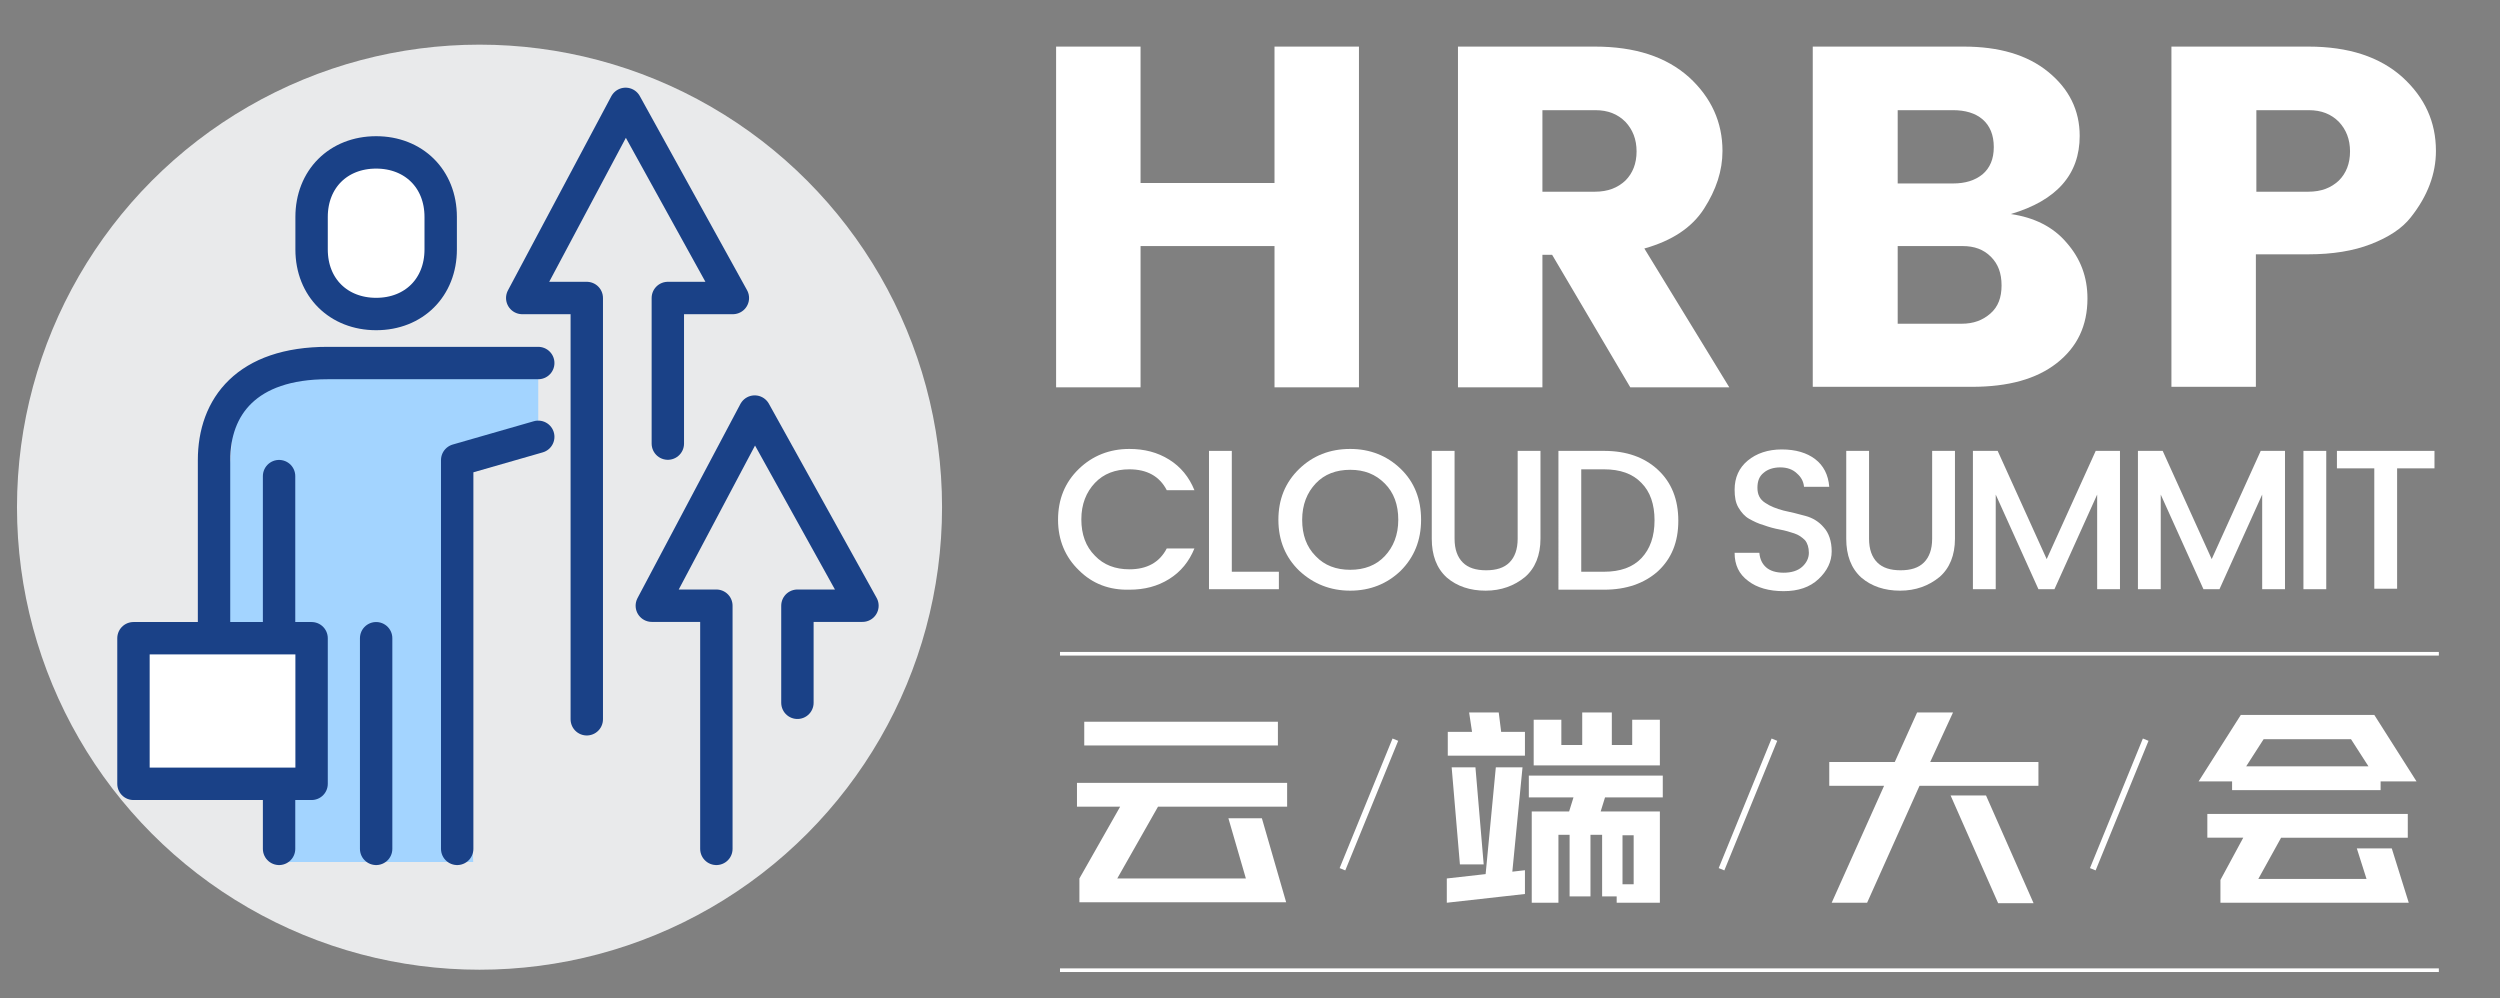 <?xml version="1.0" encoding="utf-8"?>
<!-- Generator: Adobe Illustrator 26.0.0, SVG Export Plug-In . SVG Version: 6.00 Build 0)  -->
<svg version="1.1" id="图层_1" xmlns="http://www.w3.org/2000/svg" xmlns:xlink="http://www.w3.org/1999/xlink" x="0px" y="0px"
	 viewBox="0 0 515.1 205.7" style="enable-background:new 0 0 515.1 205.7;" xml:space="preserve">
<rect x="0" y="0" width="515.1" height="205.7" fill="#808080" stroke="none"/>
<style type="text/css">
	.st0{fill:#E9EAEB;}
	.st1{fill:none;stroke:#FFFFFF;stroke-width:0.75;stroke-miterlimit:10;}
	.st2{fill:none;stroke:#FFFFFF;stroke-width:1.257;stroke-miterlimit:10;}
	.st3{fill:#FFFFFF;}
	.st4{fill:#A3D4FF;}
	.st5{fill:none;stroke:#1A4187;stroke-width:6.674;stroke-linecap:round;stroke-linejoin:round;stroke-miterlimit:10;}
	.st6{fill:#FFFFFF;stroke:#1A4187;stroke-width:6.674;stroke-linejoin:round;stroke-miterlimit:10;}
</style>
<g>
	<g>
		<circle class="st0" cx="98.8" cy="104.5" r="95.3"/>
	</g>
	<line class="st1" x1="218.4" y1="134.7" x2="502.5" y2="134.7"/>
	<line class="st1" x1="218.4" y1="199.9" x2="502.5" y2="199.9"/>
	<line class="st2" x1="287.5" y1="152.4" x2="276.6" y2="179.1"/>
	<line class="st2" x1="365.6" y1="152.4" x2="354.7" y2="179.1"/>
	<line class="st2" x1="442.1" y1="152.4" x2="431.2" y2="179.1"/>
	<g>
		<g>
			<path class="st3" d="M262.5,9.6H280v70.2h-17.4V50.7h-27.6v29.1h-17.4V9.6h17.4v28.1h27.6V9.6z"/>
			<path class="st3" d="M317.8,52.5v27.3h-17.4V9.6h28.2c8.3,0,14.7,2.1,19.4,6.3c4.6,4.2,6.9,9.3,6.9,15.2c0,4.1-1.3,8-3.8,11.9
				c-2.5,3.9-6.6,6.6-12.3,8.2l17.5,28.6h-20.4l-16.1-27.3H317.8z M317.8,22.6v16.9h10.8c2.7,0,4.7-0.8,6.3-2.3
				c1.5-1.5,2.3-3.5,2.3-6s-0.8-4.5-2.3-6.1c-1.6-1.6-3.6-2.4-6.2-2.4H317.8z"/>
			<path class="st3" d="M373.5,9.6h31.1c7.3,0,13.1,1.7,17.4,5.2c4.3,3.5,6.5,7.9,6.5,13.2c0,7.9-4.7,13.3-14.2,16.1
				c4.8,0.7,8.7,2.6,11.5,5.9c2.9,3.3,4.3,7.1,4.3,11.5c0,5.6-2.1,10-6.3,13.3c-4.2,3.3-10,4.9-17.5,4.9h-32.8V9.6z M391,22.6v15.2
				h11.4c2.5,0,4.5-0.6,6.1-1.9c1.5-1.3,2.3-3.1,2.3-5.6s-0.8-4.4-2.3-5.7c-1.5-1.3-3.6-1.9-6.1-1.9H391z M391,66.7h13.2
				c2.4,0,4.3-0.7,5.9-2.1c1.6-1.4,2.3-3.3,2.3-5.8c0-2.5-0.7-4.4-2.2-5.9c-1.5-1.5-3.4-2.2-5.8-2.2H391V66.7z"/>
			<path class="st3" d="M501.9,31.1c0,4.7-1.7,9.3-5.2,13.7c-1.8,2.3-4.6,4.1-8.2,5.5c-3.6,1.4-7.9,2.1-12.9,2.1h-10.8v27.3h-17.4
				V9.6h28.2c8.3,0,14.7,2.1,19.4,6.3C499.6,20.1,501.9,25.1,501.9,31.1z M464.8,39.5h10.8c2.7,0,4.7-0.8,6.3-2.3
				c1.5-1.5,2.3-3.5,2.3-6s-0.8-4.5-2.3-6.1c-1.6-1.6-3.6-2.4-6.2-2.4h-10.8V39.5z"/>
		</g>
	</g>
	<polyline class="st4" points="44.2,131.5 60.6,132.4 57.5,177.6 97.5,177.6 94.2,94.8 110.9,90 110.9,77.3 77.5,77.3 57.5,77.3 
		48.6,81.7 	"/>
	<g>
		<g>
			<path class="st3" d="M222.3,117.5c-2.8-2.7-4.3-6.2-4.3-10.4c0-4.2,1.4-7.7,4.3-10.5c2.8-2.7,6.3-4.1,10.4-4.1
				c3.1,0,5.8,0.7,8.2,2.2c2.4,1.5,4.1,3.6,5.2,6.3h-5.7c-1.5-2.9-4.1-4.3-7.7-4.3c-2.9,0-5.3,0.9-7.1,2.8c-1.8,1.9-2.8,4.4-2.8,7.5
				c0,3.1,0.9,5.6,2.8,7.5c1.8,1.9,4.2,2.8,7.1,2.8c3.6,0,6.2-1.4,7.7-4.3h5.7c-1.1,2.7-2.8,4.8-5.2,6.3c-2.4,1.5-5.1,2.2-8.2,2.2
				C228.6,121.6,225.1,120.3,222.3,117.5z"/>
			<path class="st3" d="M249.1,92.9h4.7v24.9h9.7v3.6h-14.4V92.9z"/>
			<path class="st3" d="M278.2,121.7c-4.1,0-7.6-1.4-10.5-4.1c-2.8-2.7-4.3-6.2-4.3-10.5c0-4.2,1.4-7.7,4.3-10.5
				c2.8-2.7,6.3-4.1,10.5-4.1c4.1,0,7.6,1.4,10.4,4.1c2.8,2.7,4.2,6.2,4.2,10.5c0,4.2-1.4,7.7-4.2,10.5
				C285.8,120.3,282.3,121.7,278.2,121.7z M278.2,117.4c2.9,0,5.3-0.9,7.1-2.8c1.8-1.9,2.8-4.4,2.8-7.5c0-3.1-0.9-5.6-2.8-7.5
				s-4.2-2.8-7.1-2.8c-2.9,0-5.3,0.9-7.1,2.8c-1.8,1.9-2.8,4.4-2.8,7.5c0,3.1,0.9,5.6,2.8,7.5C272.9,116.5,275.3,117.4,278.2,117.4z
				"/>
			<path class="st3" d="M295,111V92.9h4.7V111c0,2.2,0.6,3.8,1.7,4.9c1.1,1.1,2.7,1.6,4.8,1.6c2.1,0,3.7-0.5,4.8-1.6
				c1.1-1.1,1.7-2.7,1.7-4.9V92.9h4.7V111c0,3.4-1.1,6.1-3.2,7.9c-2.2,1.8-4.9,2.8-8.1,2.8c-3.2,0-5.9-0.9-8-2.7
				C296,117.1,295,114.4,295,111z"/>
			<path class="st3" d="M330.5,92.9c4.6,0,8.3,1.3,11.1,3.9c2.8,2.6,4.2,6.1,4.2,10.5s-1.4,7.8-4.2,10.4c-2.8,2.5-6.5,3.8-11.1,3.8
				h-9.4V92.9H330.5z M325.8,117.8h4.7c3.3,0,5.9-0.9,7.7-2.8c1.8-1.9,2.7-4.5,2.7-7.8c0-3.3-0.9-5.9-2.7-7.7
				c-1.8-1.9-4.4-2.8-7.7-2.8h-4.7V117.8z"/>
			<path class="st3" d="M366.8,96.3c-1.4,0-2.6,0.4-3.4,1.1c-0.9,0.7-1.3,1.7-1.3,3.1c0,1.4,0.5,2.4,1.6,3.1c1,0.7,2.3,1.2,3.8,1.6
				c1.5,0.3,3,0.7,4.5,1.1c1.5,0.4,2.8,1.2,3.8,2.4c1,1.1,1.6,2.8,1.6,4.9c0,2.1-0.9,4-2.7,5.7c-1.8,1.7-4.2,2.5-7.2,2.5
				c-3,0-5.5-0.7-7.3-2.1c-1.9-1.4-2.8-3.3-2.8-5.8h5.1c0.1,1.3,0.6,2.3,1.4,3c0.8,0.7,2,1.1,3.6,1.1c1.6,0,2.9-0.4,3.8-1.2
				c0.9-0.8,1.4-1.8,1.4-2.9c0-1.1-0.3-2-0.8-2.6c-0.6-0.6-1.3-1.1-2.2-1.4c-0.9-0.3-1.9-0.6-3-0.8c-1.1-0.2-2.2-0.5-3.3-0.9
				c-1.1-0.3-2.1-0.8-3-1.3c-0.9-0.5-1.6-1.3-2.2-2.3c-0.6-1-0.8-2.2-0.8-3.7c0-2.5,0.9-4.5,2.7-6c1.8-1.5,4.2-2.3,7-2.3
				c2.9,0,5.2,0.7,6.9,2c1.7,1.3,2.7,3.2,2.9,5.7h-5.2c-0.1-1.1-0.6-2-1.4-2.7C369.4,96.7,368.2,96.3,366.8,96.3z"/>
			<path class="st3" d="M380.4,111V92.9h4.7V111c0,2.2,0.6,3.8,1.7,4.9c1.1,1.1,2.7,1.6,4.8,1.6c2.1,0,3.7-0.5,4.8-1.6
				c1.1-1.1,1.7-2.7,1.7-4.9V92.9h4.7V111c0,3.4-1.1,6.1-3.2,7.9c-2.2,1.8-4.9,2.8-8.1,2.8c-3.2,0-5.9-0.9-8-2.7
				C381.4,117.1,380.4,114.4,380.4,111z"/>
			<path class="st3" d="M436.8,92.9v28.5h-4.7v-19.5l-8.8,19.5H420l-8.8-19.5v19.5h-4.7V92.9h5.1l10.1,22.3l10.1-22.3H436.8z"/>
			<path class="st3" d="M470.8,92.9v28.5h-4.7v-19.5l-8.8,19.5h-3.3l-8.8-19.5v19.5h-4.7V92.9h5.1l10.1,22.3l10.1-22.3H470.8z"/>
			<path class="st3" d="M474.6,121.4V92.9h4.7v28.5H474.6z"/>
			<path class="st3" d="M481.5,96.5v-3.6h20.1v3.6h-7.7v24.8h-4.7V96.5H481.5z"/>
		</g>
	</g>
	<g>
		<path class="st5" d="M110.9,74.8c0,0-38.4,0-43.4,0c-16.7,0-23.4,9-23.4,20v36.7"/>
		<polyline class="st5" points="94.2,174.9 94.2,94.8 110.9,90 		"/>
		<path class="st6" d="M77.5,64.7c7.8,0,13.3-5.5,13.3-13.3v-6.7c0-7.9-5.6-13.3-13.3-13.3c-7.8,0-13.3,5.5-13.3,13.3v6.7
			C64.2,59.3,69.8,64.7,77.5,64.7z"/>
		<line class="st5" x1="57.5" y1="98.1" x2="57.5" y2="131.5"/>
		<line class="st5" x1="57.5" y1="161.5" x2="57.5" y2="174.9"/>
		<line class="st5" x1="77.5" y1="131.5" x2="77.5" y2="174.9"/>
		<rect x="27.5" y="131.5" class="st6" width="36.7" height="30"/>
		<polyline class="st5" points="137.6,91.4 137.6,61.4 151,61.4 128.9,21.4 107.6,61.4 120.9,61.4 120.9,148.2 		"/>
		<polyline class="st5" points="164.3,144.8 164.3,124.8 177.7,124.8 155.5,84.8 134.3,124.8 147.6,124.8 147.6,174.9 		"/>
	</g>
	<path class="st4" d="M121.8,150.4"/>
	<g>
		<path class="st3" d="M265.1,166.2h-26.5l-8.4,14.8h26.5l-3.6-12.4h6.9l5,17.3h-42.6V181l8.4-14.8h-8.9v-4.9h43.3V166.2z
			 M223.4,148.7h39.9v4.9h-39.9V148.7z"/>
		<path class="st3" d="M298.1,181l8-0.9l2.1-22h5.5l-2.1,21.5l2.6-0.3v4.9l-16.1,1.8V181z M298.4,150.8h4.9l-0.6-4h6.1l0.5,4h4.9
			v4.9h-15.9V150.8z M304,158.1l1.7,20h-4.9l-1.7-20H304z M342.1,186h-9v-1.3h-3v-12.7h-2.4v12.7h-4.3v-12.7h-2.3v14h-5.5v-18.8h7.7
			l0.9-2.9H315v-4.5h27.6v4.5h-11.9l-0.9,2.9h12.2V186z M316,148.3h5.7v5.2h4.3v-6.7h6.1v6.7h4.2v-5.2h5.7v9.4H316V148.3z
			 M336.6,182.2v-10.1h-2.3v10.1H336.6z"/>
		<path class="st3" d="M397.7,157H420v4.9h-24.5L384.7,186h-7.3l10.8-24.1h-11.3V157h13.5l4.6-10.2h7.4L397.7,157z M409.2,163.9
			l9.8,22.2h-7.3l-9.8-22.2H409.2z"/>
		<path class="st3" d="M461.7,147.3h27.5l8.7,13.7h-7.4v1.8h-30.6V161H453L461.7,147.3z M496.1,172.6H470l-4.7,8.5h22.3l-2-6.3h7.2
			l3.5,11.2h-38.8v-4.7l4.7-8.7h-7.4v-4.9h41.3V172.6z M488,157.9l-3.6-5.6h-18l-3.6,5.6H488z"/>
	</g>
</g>
</svg>
